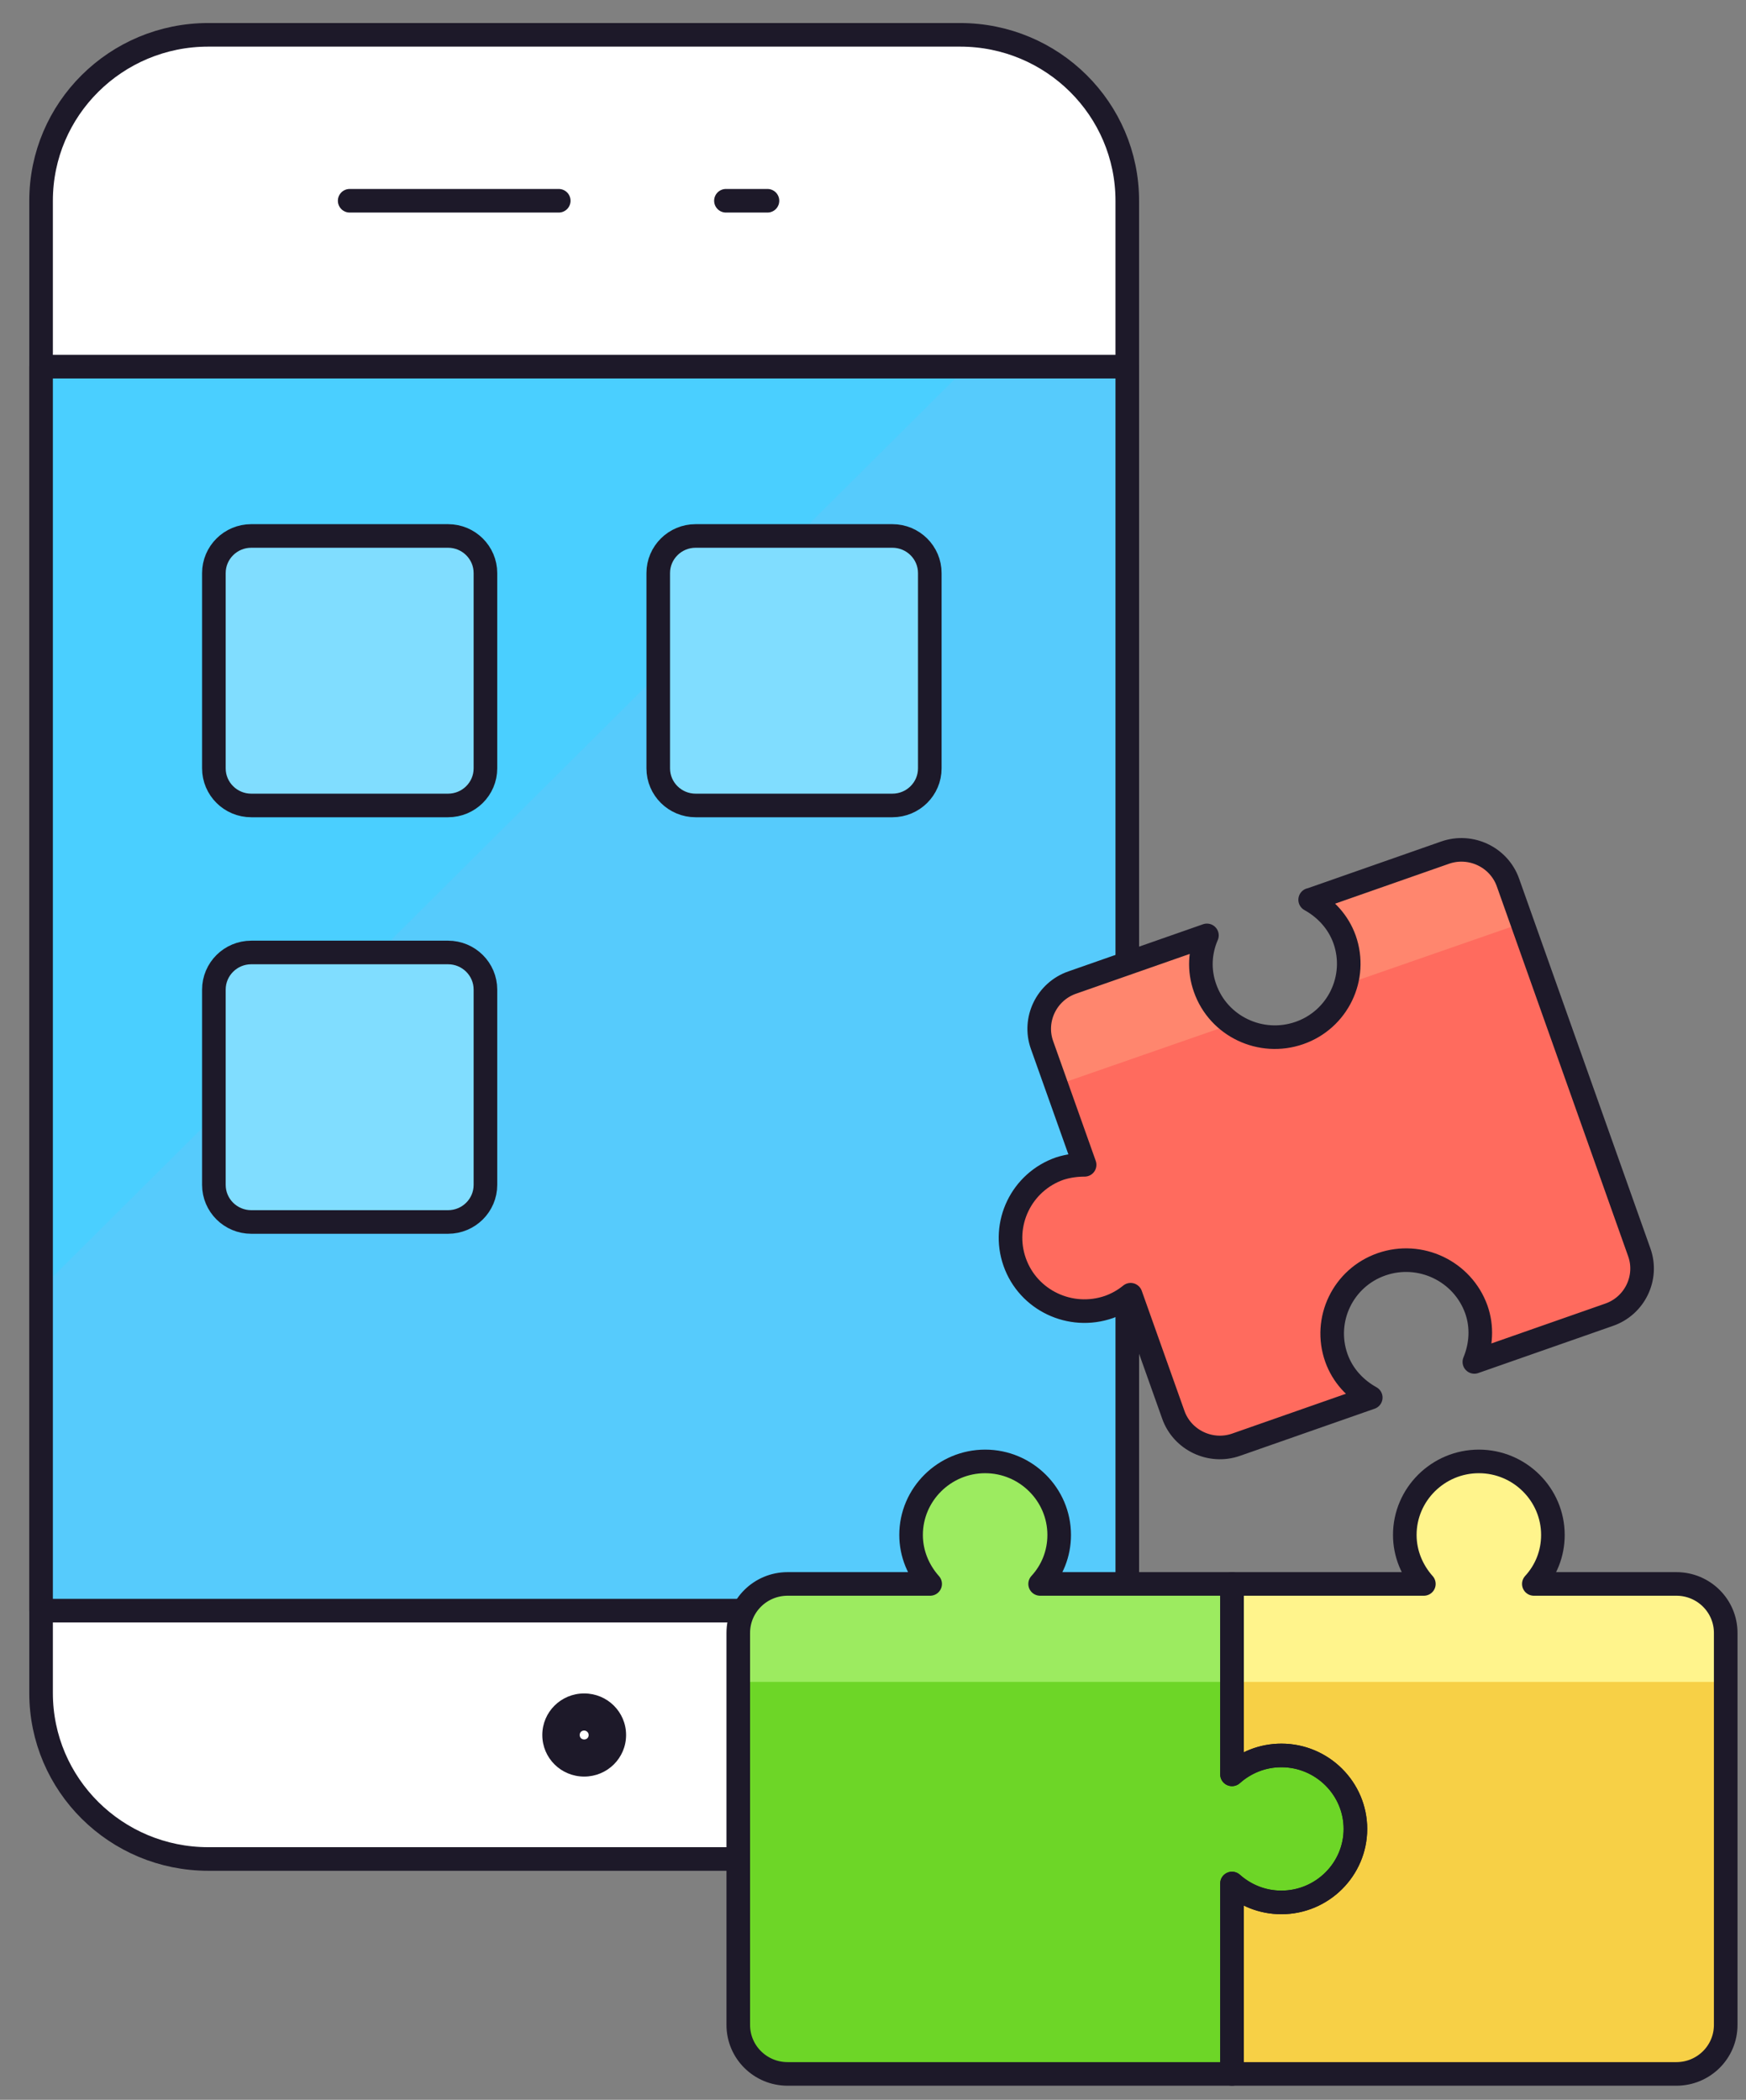 <svg width="74" height="89" viewBox="0 0 74 89" fill="none" xmlns="http://www.w3.org/2000/svg">
<rect x="0" y="0" width="74" height="89" fill="#808080" stroke="none"/>
<g clip-path="url(#clip0_17_2619)">
<path d="M40.691 1.476H8.827C4.914 1.476 1.741 4.624 1.741 8.509V71.759C1.741 75.643 4.914 78.792 8.827 78.792H40.691C44.604 78.792 47.777 75.643 47.777 71.759V8.509C47.777 4.624 44.604 1.476 40.691 1.476Z" fill="white" stroke="#1D1929" stroke-linecap="round" stroke-linejoin="round"/>
<path d="M47.777 15.541H1.741V68.266H47.777V15.541Z" fill="#56CBFC"/>
<path d="M1.741 54.609L40.992 15.541H1.741V54.609Z" fill="#4ACFFF"/>
<path d="M47.777 15.541H1.741V68.266H47.777V15.541Z" stroke="#1D1929" stroke-linecap="round" stroke-linejoin="round"/>
<path d="M14.82 8.509H23.681" stroke="#1D1929" stroke-linecap="round" stroke-linejoin="round"/>
<path d="M30.767 8.509H32.527" stroke="#1D1929" stroke-linecap="round" stroke-linejoin="round"/>
<path d="M24.759 73.348C24.854 73.348 24.949 73.427 24.949 73.537C24.949 73.647 24.87 73.726 24.759 73.726C24.648 73.726 24.569 73.647 24.569 73.537C24.569 73.427 24.648 73.348 24.759 73.348ZM24.759 71.775C23.776 71.775 22.984 72.562 22.984 73.537C22.984 74.513 23.776 75.299 24.759 75.299C25.742 75.299 26.535 74.513 26.535 73.537C26.535 72.562 25.742 71.775 24.759 71.775Z" fill="#1D1929"/>
<path d="M54.308 74.403C53.499 74.403 52.77 74.717 52.215 75.205V67.134H44.083C44.59 66.583 44.891 65.859 44.891 65.057C44.891 63.342 43.48 61.941 41.753 61.941C40.025 61.941 38.614 63.342 38.614 65.057C38.614 65.859 38.931 66.583 39.422 67.134H33.383C32.225 67.134 31.29 68.062 31.29 69.21V85.826C31.29 86.974 32.225 87.902 33.383 87.902H52.215V79.831C52.77 80.334 53.499 80.633 54.308 80.633C56.035 80.633 57.446 79.233 57.446 77.518C57.446 75.803 56.035 74.403 54.308 74.403Z" fill="#6DD627"/>
<path d="M65.008 67.134C65.515 66.583 65.816 65.859 65.816 65.057C65.816 63.342 64.406 61.941 62.678 61.941C60.95 61.941 59.539 63.342 59.539 65.057C59.539 65.859 59.856 66.583 60.347 67.134H52.215V75.205C52.77 74.702 53.499 74.403 54.308 74.403C56.035 74.403 57.446 75.803 57.446 77.518C57.446 79.233 56.035 80.633 54.308 80.633C53.499 80.633 52.77 80.319 52.215 79.831V87.902H71.048C72.205 87.902 73.14 86.974 73.14 85.826V69.21C73.14 68.062 72.205 67.134 71.048 67.134H65.008Z" fill="#F7D046"/>
<path d="M44.907 65.057C44.907 63.342 43.496 61.941 41.768 61.941C40.041 61.941 38.63 63.342 38.63 65.057C38.63 65.859 38.947 66.583 39.438 67.134H33.398C32.241 67.134 31.306 68.062 31.306 69.21V71.287H52.231V67.134H44.099C44.606 66.583 44.907 65.859 44.907 65.057Z" fill="#9CEB60"/>
<path d="M71.064 67.134H65.024C65.531 66.583 65.832 65.859 65.832 65.057C65.832 63.342 64.421 61.941 62.694 61.941C60.966 61.941 59.555 63.342 59.555 65.057C59.555 65.859 59.872 66.583 60.363 67.134H52.231V71.287H73.156V69.21C73.156 68.062 72.221 67.134 71.064 67.134Z" fill="#FFF48C"/>
<path d="M65.008 67.134C65.515 66.583 65.816 65.859 65.816 65.057C65.816 63.342 64.406 61.941 62.678 61.941C60.95 61.941 59.539 63.342 59.539 65.057C59.539 65.859 59.856 66.583 60.347 67.134H52.215V75.205C52.77 74.702 53.499 74.403 54.308 74.403C56.035 74.403 57.446 75.803 57.446 77.518C57.446 79.233 56.035 80.633 54.308 80.633C53.499 80.633 52.77 80.319 52.215 79.831V87.902H71.048C72.205 87.902 73.14 86.974 73.14 85.826V69.21C73.14 68.062 72.205 67.134 71.048 67.134H65.008Z" stroke="#1D1929" stroke-linecap="round" stroke-linejoin="round"/>
<path d="M54.308 74.403C53.499 74.403 52.77 74.717 52.215 75.205V67.134H44.083C44.59 66.583 44.891 65.859 44.891 65.057C44.891 63.342 43.48 61.941 41.753 61.941C40.025 61.941 38.614 63.342 38.614 65.057C38.614 65.859 38.931 66.583 39.422 67.134H33.383C32.225 67.134 31.29 68.062 31.29 69.21V85.826C31.29 86.974 32.225 87.902 33.383 87.902H52.215V79.831C52.77 80.334 53.499 80.633 54.308 80.633C56.035 80.633 57.446 79.233 57.446 77.518C57.446 75.803 56.035 74.403 54.308 74.403Z" stroke="#1D1929" stroke-linecap="round" stroke-linejoin="round"/>
<path d="M55.528 38.136C56.178 38.498 56.717 39.064 56.987 39.819C57.557 41.44 56.701 43.218 55.069 43.784C53.436 44.351 51.644 43.501 51.074 41.88C50.804 41.125 50.852 40.338 51.153 39.646L45.446 41.644C44.352 42.022 43.782 43.218 44.162 44.288L45.969 49.37C45.621 49.37 45.272 49.417 44.923 49.527C43.29 50.093 42.434 51.871 43.005 53.492C43.576 55.113 45.367 55.962 47 55.396C47.349 55.27 47.65 55.097 47.919 54.877L49.726 59.959C50.107 61.044 51.312 61.611 52.389 61.233L58.096 59.235C57.446 58.873 56.907 58.307 56.638 57.551C56.067 55.931 56.923 54.153 58.556 53.586C60.189 53.02 61.98 53.87 62.567 55.49C62.836 56.245 62.773 57.032 62.487 57.724L68.194 55.726C69.288 55.349 69.859 54.153 69.478 53.083L63.914 37.412C63.534 36.326 62.329 35.76 61.251 36.137L55.544 38.136H55.528Z" fill="#FF6B5E"/>
<path d="M63.898 37.412C63.518 36.326 62.313 35.76 61.235 36.137L55.528 38.136C56.178 38.498 56.717 39.064 56.987 39.819C57.209 40.449 57.209 41.109 57.034 41.723L64.501 39.127L63.898 37.412Z" fill="#FF866E"/>
<path d="M51.058 41.896C50.788 41.141 50.836 40.354 51.137 39.662L45.43 41.66C44.337 42.037 43.766 43.233 44.146 44.303L44.749 46.002L52.215 43.406C51.692 43.044 51.28 42.541 51.058 41.896Z" fill="#FF866E"/>
<path d="M55.528 38.136C56.178 38.498 56.717 39.064 56.987 39.819C57.557 41.44 56.701 43.218 55.069 43.784C53.436 44.351 51.644 43.501 51.074 41.88C50.804 41.125 50.852 40.338 51.153 39.646L45.446 41.644C44.352 42.022 43.782 43.218 44.162 44.288L45.969 49.37C45.621 49.37 45.272 49.417 44.923 49.527C43.29 50.093 42.434 51.871 43.005 53.492C43.576 55.113 45.367 55.962 47 55.396C47.349 55.27 47.65 55.097 47.919 54.877L49.726 59.959C50.107 61.044 51.312 61.611 52.389 61.233L58.096 59.235C57.446 58.873 56.907 58.307 56.638 57.551C56.067 55.931 56.923 54.153 58.556 53.586C60.189 53.02 61.98 53.87 62.567 55.49C62.836 56.245 62.773 57.032 62.487 57.724L68.194 55.726C69.288 55.349 69.859 54.153 69.478 53.083L63.914 37.412C63.534 36.326 62.329 35.76 61.251 36.137L55.544 38.136H55.528Z" stroke="#1D1929" stroke-linecap="round" stroke-linejoin="round"/>
<path d="M18.989 22.716H10.65C9.775 22.716 9.065 23.421 9.065 24.29V32.566C9.065 33.435 9.775 34.139 10.65 34.139H18.989C19.864 34.139 20.574 33.435 20.574 32.566V24.29C20.574 23.421 19.864 22.716 18.989 22.716Z" fill="#80DDFF" stroke="#1D1929" stroke-linecap="round" stroke-linejoin="round"/>
<path d="M37.821 22.716H29.483C28.607 22.716 27.898 23.421 27.898 24.29V32.566C27.898 33.435 28.607 34.139 29.483 34.139H37.821C38.697 34.139 39.407 33.435 39.407 32.566V24.29C39.407 23.421 38.697 22.716 37.821 22.716Z" fill="#80DDFF" stroke="#1D1929" stroke-linecap="round" stroke-linejoin="round"/>
<path d="M18.989 40.37H10.65C9.775 40.37 9.065 41.075 9.065 41.944V50.22C9.065 51.089 9.775 51.793 10.65 51.793H18.989C19.864 51.793 20.574 51.089 20.574 50.22V41.944C20.574 41.075 19.864 40.37 18.989 40.37Z" fill="#80DDFF" stroke="#1D1929" stroke-linecap="round" stroke-linejoin="round"/>
</g>
<defs>
<clipPath id="clip0_17_2619">
<rect width="73" height="88" fill="white" transform="translate(0.949 0.689)"/>
</clipPath>
</defs>
</svg>

